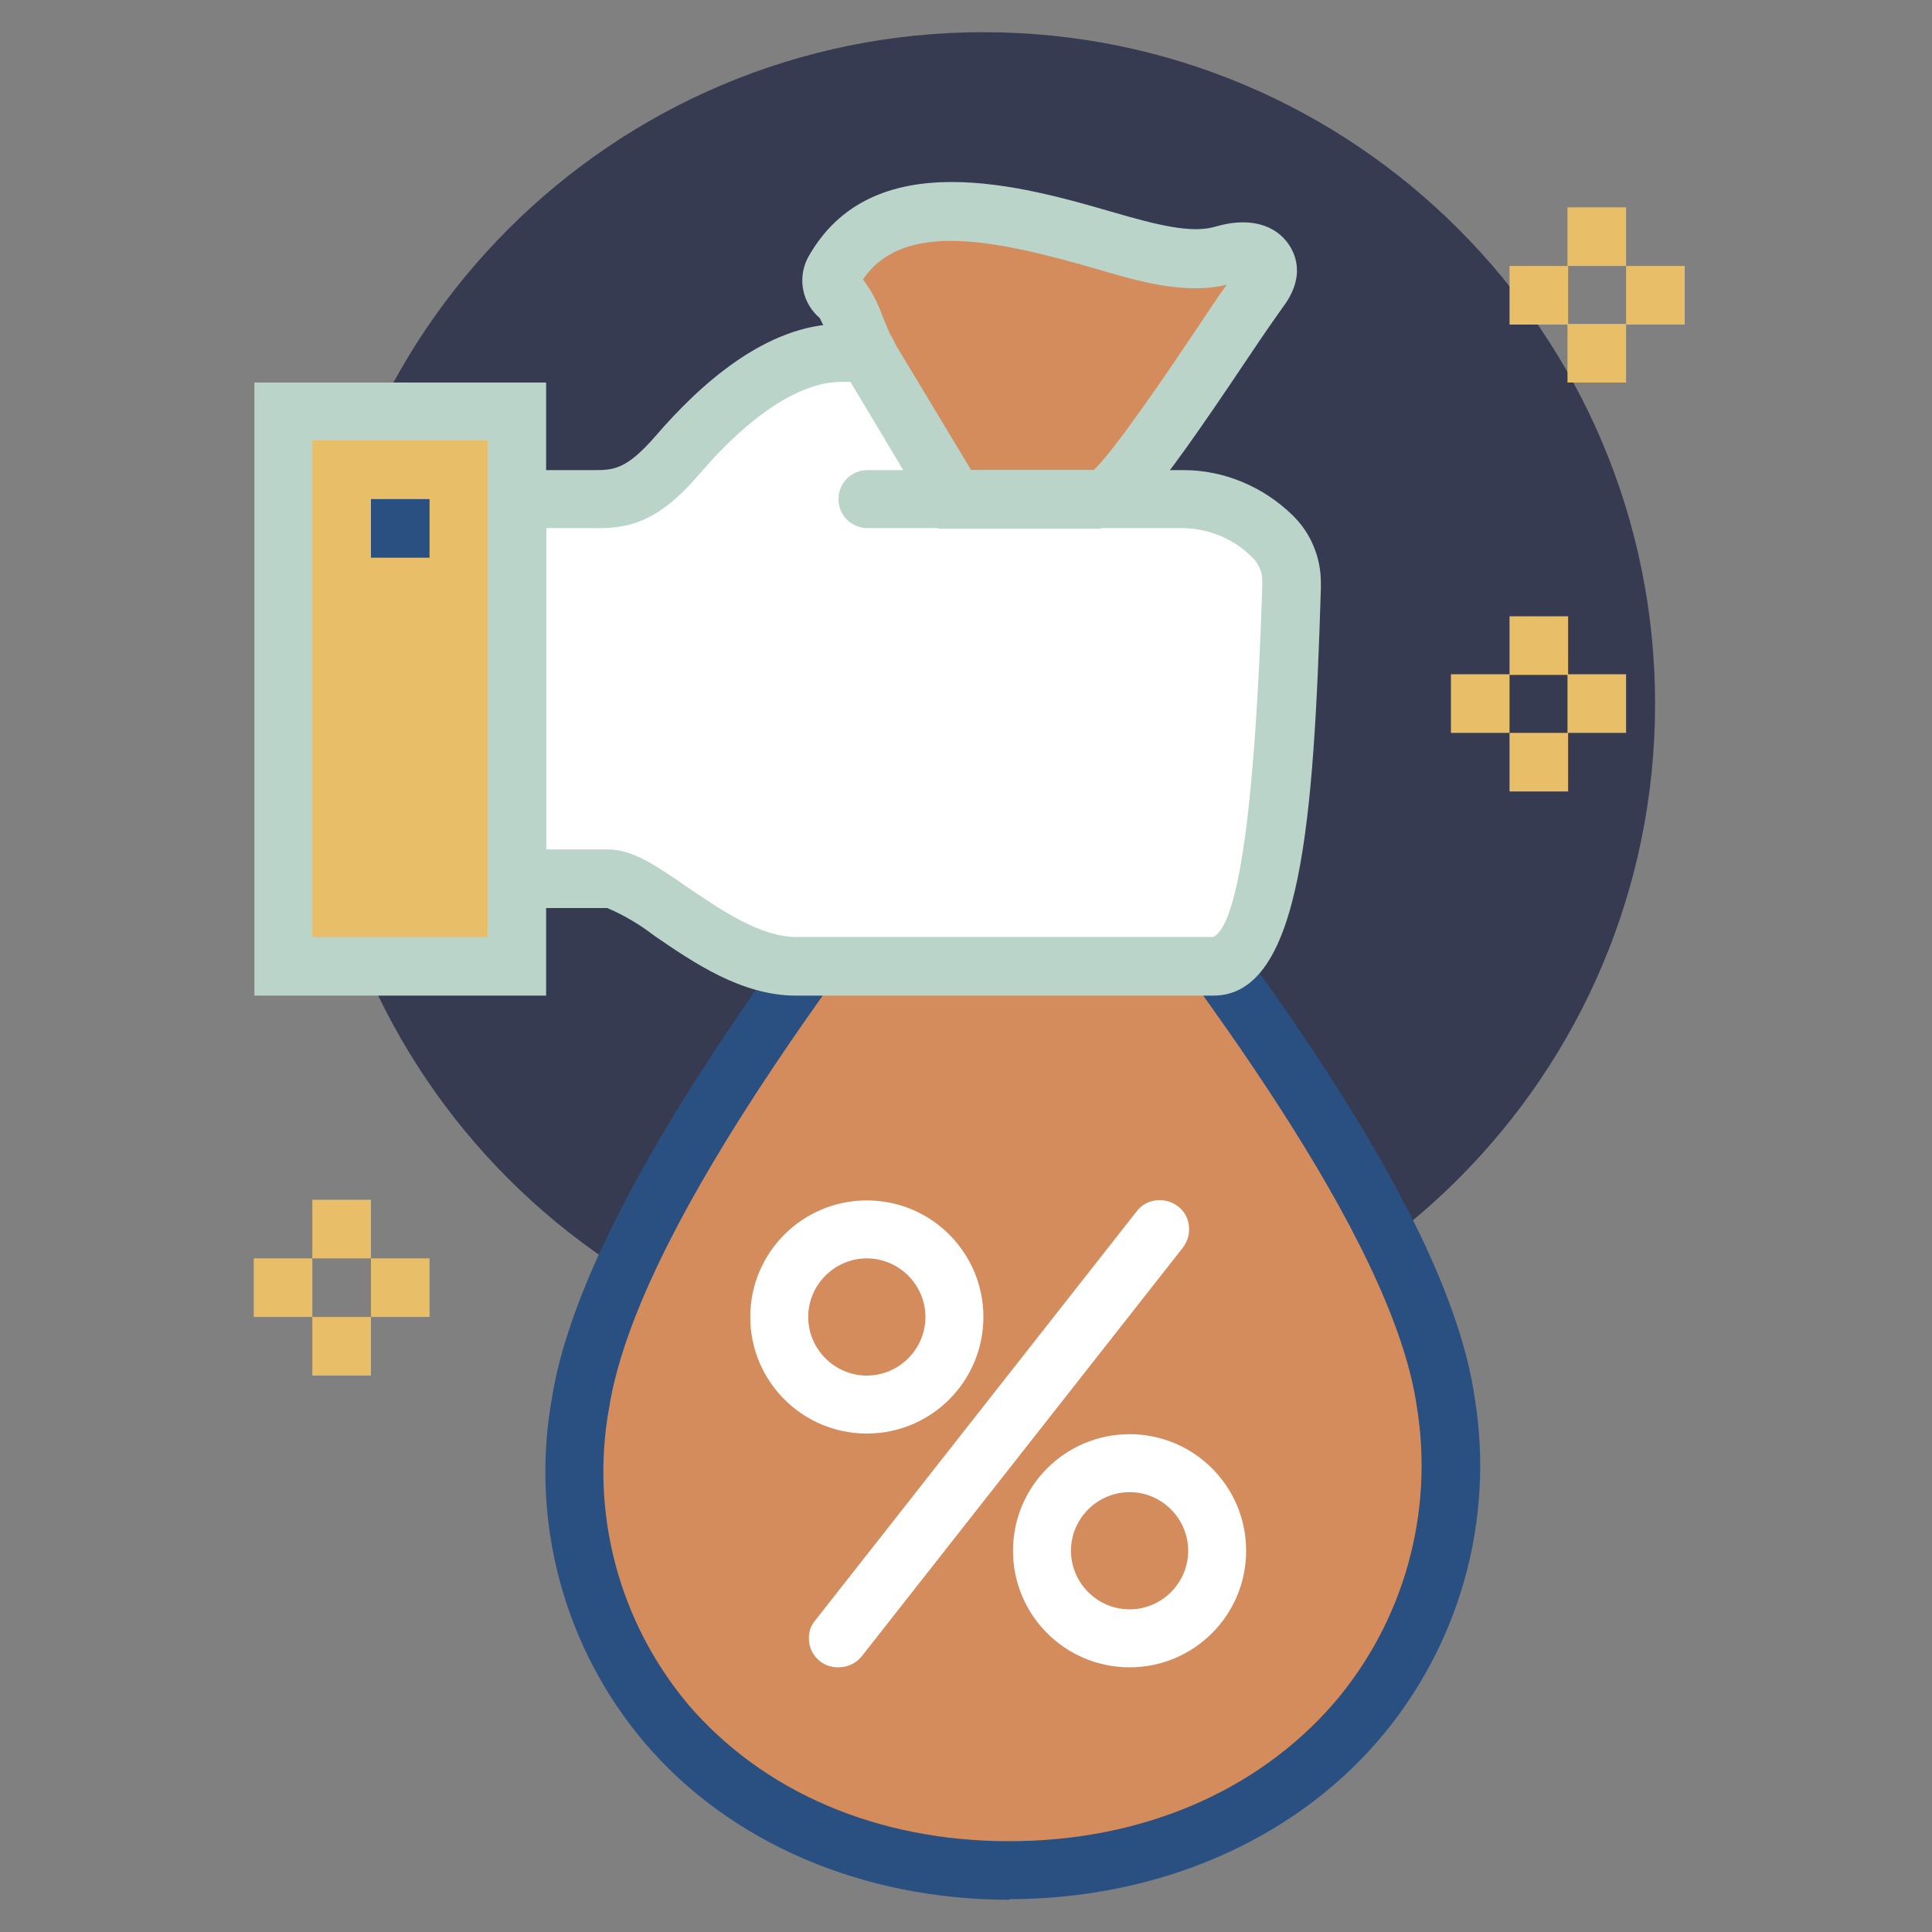 <?xml version="1.0" encoding="UTF-8"?>
<svg id="Layer_1" xmlns="http://www.w3.org/2000/svg" version="1.1" viewBox="0 0 300 300">
  <rect x="0" y="0" width="300" height="300" fill="#808080" stroke="none"/>
  <!-- Generator: Adobe Illustrator 29.1.0, SVG Export Plug-In . SVG Version: 2.1.0 Build 142)  -->
  <defs>
    <style>
      .st0 {
        fill: #2a5082;
      }

      .st1 {
        fill: #d58c5d;
      }

      .st2 {
        fill: #e8bf68;
      }

      .st3 {
        fill: #fff;
      }

      .st4 {
        fill: #bad4ca;
      }

      .st5 {
        fill: #363b51;
      }
    </style>
  </defs>
  <g id="Group_151">
    <path id="Path_2804" class="st5" d="M257,109.3c0,57.6-46.7,104.3-104.3,104.3-57.6,0-104.3-46.7-104.3-104.3,0-57.6,46.7-104.3,104.3-104.3,0,0,0,0,0,0,57.6,0,104.3,46.7,104.3,104.3"/>
    <path id="Path_2805" class="st1" d="M224.6,217.8c-4.9-34-51.3-87.8-62.8-104h-9.1c-11.7,16.2-57.2,70-62.6,104-6.4,40.2,23.4,72.6,66.6,72.6s73.6-32.5,67.8-72.6"/>
    <path id="Path_2806" class="st0" d="M156.8,295c-22.9,0-43.6-8.9-56.8-24.5-12.5-14.8-17.7-34.4-14.3-53.4,4.7-29.6,37.7-72.4,55.4-95.4,3.4-4.4,6.1-8,8-10.6l1.4-1.9h13.7l1.3,1.9c2.1,2.9,5.4,7.2,9.3,12.3,18.7,24.2,50.1,64.8,54.2,93.7h0c3.1,19.1-2.4,38.6-15.1,53.3-13.5,15.6-34.4,24.5-57.2,24.5M155,118.3c-1.8,2.4-4.1,5.4-6.8,8.9-17.2,22.4-49.2,64-53.6,91.3-3,16.4,1.5,33.3,12.2,46.1,11.7,13.7,29.5,21.3,49.9,21.3s38.4-7.6,50.4-21.4c10.9-12.7,15.6-29.6,12.9-46.1-3.8-26.5-35.5-67.5-52.4-89.4-3.3-4.3-6.1-7.9-8.2-10.7h-4.4Z"/>
    <path id="Path_2807" class="st3" d="M183.7,77.5h-35.5l-13.6-22.7h-4.1c-9.5,0-18.8,8.2-25.4,15.8s-10.2,6.9-14.3,6.9h-10.7v58.9h14.1c6,0,17.3,13.6,29.3,13.6h64.7c10.5,0,11.5-38.3,12.1-59.8.2-7.2-9-12.8-16.7-12.8"/>
    <path id="Path_2808" class="st1" d="M170.9,77.5c3.6,0,20.4-27.1,24.5-32.5,1.4-1.9,1.7-3.3.6-4.7-1.1-1.4-3.5-1.5-6.2-.8-5,1.5-11.2-.2-18.2-2.2-14-4-34.2-9.8-42.3,5-.8,1.4-.2,2.3,1.3,4.1,1.6,2.7,2.9,5.5,4,8.4l13.6,22.7h22.7Z"/>
    <path id="Path_2809" class="st4" d="M170.9,82.1h-25.2l-14.9-24.9c-1-1.9-1.6-3.4-2.1-4.7-.4-1.1-.9-2.1-1.4-3.1-2.7-2.3-3.5-6.1-1.9-9.3,9.9-18,33.5-11.2,47.6-7.1,6.6,1.9,12,3.3,15.7,2.2,4.7-1.4,8.7-.6,11,2.2,1.4,1.7,3.2,5.4-.5,10.3-1,1.4-3.1,4.4-5.5,8-15.4,23-18.6,26.2-22.6,26.2M150.8,73h19c3.2-2.9,11.9-15.8,16.2-22.2,1.8-2.7,3.3-5,4.5-6.6-6.4,1.6-13.7-.5-20.1-2.4-15.6-4.5-30.1-7.7-36.4,1.6h0c1.3,1.7,2.3,3.6,3,5.6.5,1.2,1,2.5,1.7,3.9l12.1,20.1Z"/>
    <path id="Path_2810" class="st4" d="M188.3,154.6h-64.7c-8.5,0-16-5.2-22-9.3-2.2-1.7-4.7-3.2-7.3-4.3h-18.6v-68h16.4c3.1,0,5.1,0,9.7-5.3,6.8-7.9,17.2-17.4,28.8-17.4h4.1c2.5,0,4.5,2,4.5,4.5s-2,4.5-4.5,4.5h-4.1c-6.3,0-14.1,5.1-21.9,14.2-6.8,8-11.5,8.6-16.8,8.5h-7.1v49.9h9.6c3.9,0,7.6,2.6,12.4,5.9,5.3,3.6,11.3,7.7,16.9,7.7h64.7c3.9-1.9,6.5-20.1,7.6-54.3v-1.1c0-1.5-.7-2.8-1.8-3.8-2.8-2.7-6.5-4.2-10.4-4.3h-49.1c-2.5,0-4.5-2-4.5-4.5s2-4.5,4.5-4.5h49.1c6.3,0,12.4,2.6,16.9,7,2.8,2.7,4.4,6.5,4.4,10.4v1.1c-1.1,35.7-3,63.1-16.7,63.1"/>
    <rect id="Rectangle_3545" class="st2" x="44" y="63.9" width="36.3" height="86.1"/>
    <path id="Path_2811" class="st4" d="M84.8,154.6h-45.3V59.4h45.3v95.2ZM48.5,145.5h27.2v-77.1h-27.2v77.1Z"/>
    <rect id="Rectangle_3546" class="st0" x="57.6" y="77.5" width="9.1" height="9.1"/>
    <path id="Path_2812" class="st3" d="M134.6,222.6c-10,0-18.1-8.1-18.1-18.1,0-10,8.1-18.1,18.1-18.1s18.1,8.1,18.1,18.1h0c0,10-8.1,18.1-18.1,18.1M134.6,195.4c-5,0-9.1,4.1-9.1,9.1,0,5,4.1,9.1,9.1,9.1,5,0,9.1-4.1,9.1-9.1h0c0-5-4.1-9.1-9.1-9.1"/>
    <path id="Path_2813" class="st3" d="M175.4,258.9c-10,0-18.1-8.1-18.1-18.1,0-10,8.1-18.1,18.1-18.1s18.1,8.1,18.1,18.1h0c0,10-8.1,18.1-18.1,18.1M175.4,231.7c-5,0-9.1,4.1-9.1,9.1s4.1,9.1,9.1,9.1,9.1-4.1,9.1-9.1h0c0-5-4.1-9.1-9.1-9.1"/>
    <path id="Path_2814" class="st3" d="M130.1,258.9c-2.5,0-4.5-2-4.5-4.5,0-1,.3-2,1-2.8l49.9-63.5c1.5-2,4.4-2.3,6.4-.8s2.3,4.4.8,6.4h0l-49.9,63.5c-.9,1.1-2.2,1.7-3.6,1.7"/>
    <rect id="Rectangle_3547" class="st2" x="234.4" y="95.7" width="9.1" height="9.1"/>
    <rect id="Rectangle_3548" class="st2" x="234.4" y="113.8" width="9.1" height="9.1"/>
    <rect id="Rectangle_3549" class="st2" x="225.3" y="104.7" width="9.1" height="9.1"/>
    <rect id="Rectangle_3550" class="st2" x="243.4" y="104.7" width="9.1" height="9.1"/>
    <rect id="Rectangle_3551" class="st2" x="48.5" y="186.3" width="9.1" height="9.1"/>
    <rect id="Rectangle_3552" class="st2" x="48.5" y="204.5" width="9.1" height="9.1"/>
    <rect id="Rectangle_3553" class="st2" x="39.4" y="195.4" width="9.1" height="9.1"/>
    <rect id="Rectangle_3554" class="st2" x="57.6" y="195.4" width="9.1" height="9.1"/>
    <rect id="Rectangle_3555" class="st2" x="243.4" y="32.2" width="9.1" height="9.1"/>
    <rect id="Rectangle_3556" class="st2" x="243.4" y="50.3" width="9.1" height="9.1"/>
    <rect id="Rectangle_3557" class="st2" x="234.4" y="41.3" width="9.1" height="9.1"/>
    <rect id="Rectangle_3558" class="st2" x="252.5" y="41.3" width="9.1" height="9.1"/>
  </g>
</svg>
